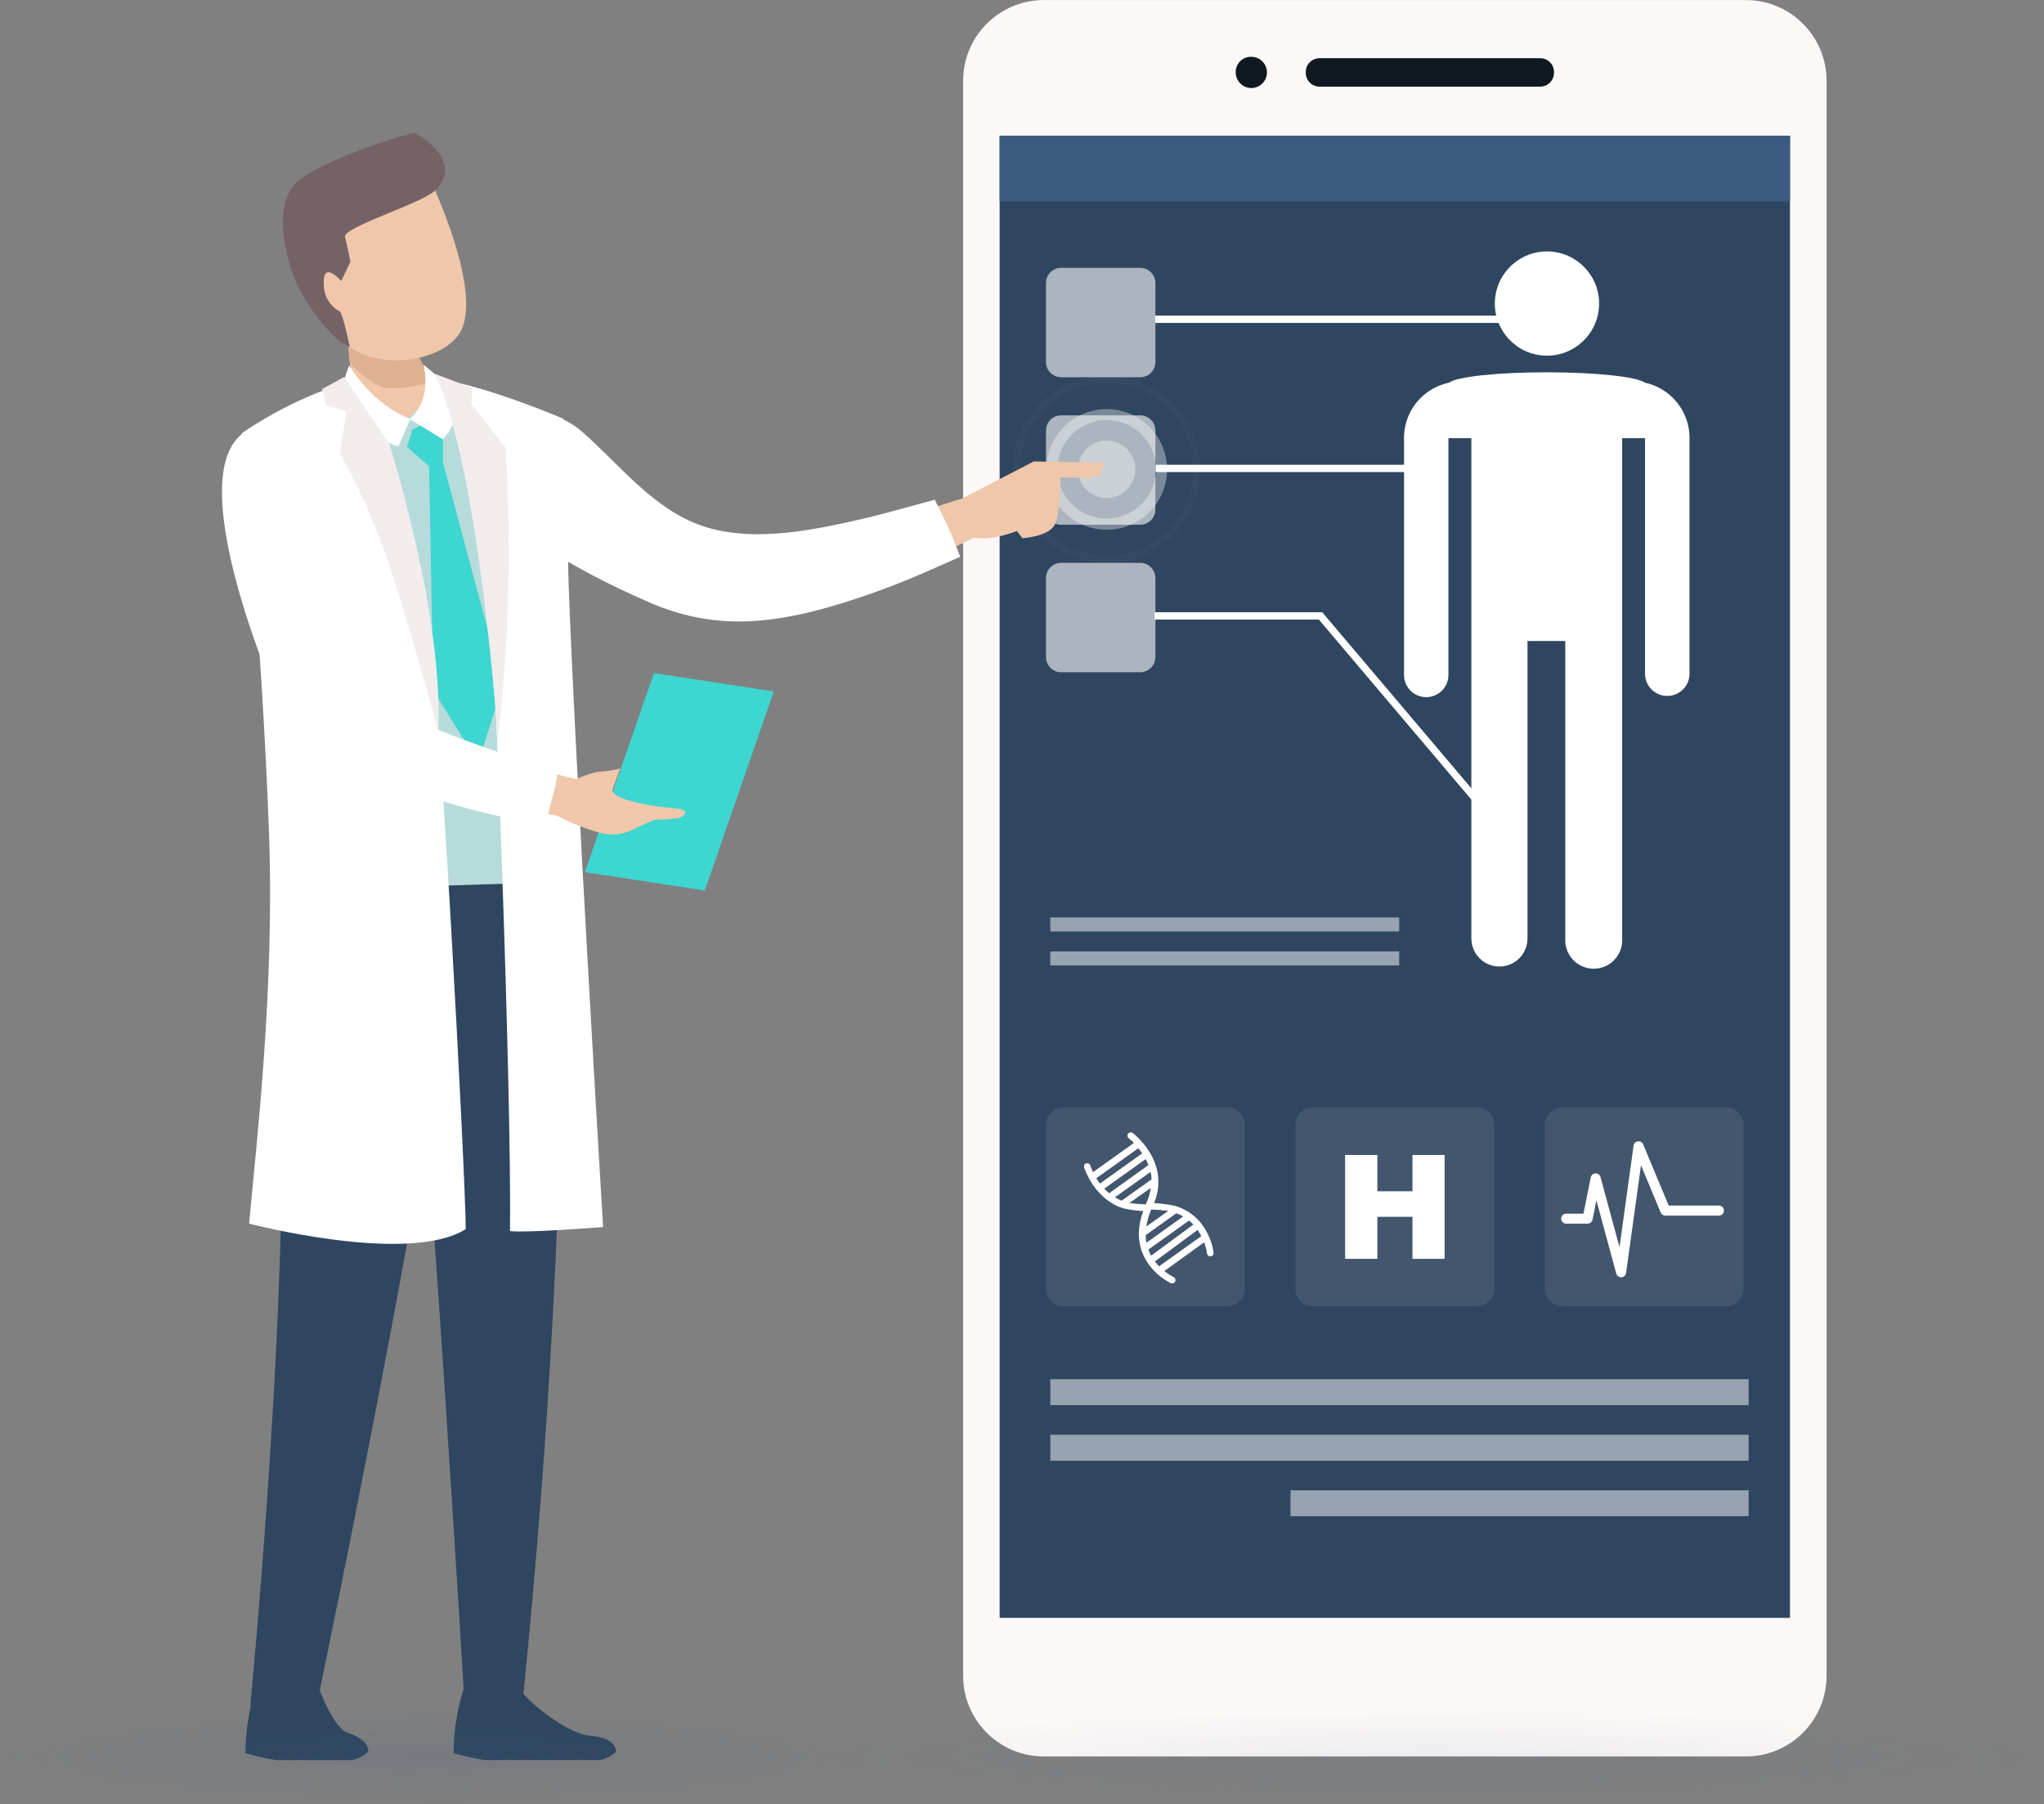 <?xml version="1.0" encoding="utf-8"?>
<svg width="282" height="249" viewBox="0 0 282 249" fill="none" xmlns="http://www.w3.org/2000/svg">
<rect x="0" y="0" width="282" height="249" fill="#808080" stroke="none"/>
<path d="M144.018 0.007H240.86C247.013 0.007 252 4.994 252 11.146V231.248C252 237.401 247.013 242.388 240.86 242.388H144.018C137.866 242.388 132.878 237.401 132.878 231.248V11.146C132.878 4.994 137.866 0.007 144.018 0.007Z" fill="#FBF8F7"/>
<path d="M137.915 18.723H246.954V223.264H137.915V18.723Z" fill="#2F4660"/>
<path d="M137.915 18.723H246.954V27.789H137.915V18.723Z" fill="#3B5B80"/>
<path d="M182.05 8.032H212.496C213.545 8.032 214.395 8.882 214.395 9.93V10.055C214.395 11.104 213.545 11.954 212.496 11.954H182.05C181.002 11.954 180.152 11.104 180.152 10.055V9.93C180.152 8.882 181.002 8.032 182.05 8.032Z" fill="#101821"/>
<path d="M172.508 7.841C173.391 7.786 174.218 8.277 174.593 9.078C174.969 9.879 174.817 10.828 174.211 11.472C173.604 12.116 172.666 12.324 171.844 11.997C171.022 11.67 170.483 10.874 170.485 9.989C170.467 9.436 170.67 8.898 171.05 8.495C171.43 8.091 171.954 7.856 172.508 7.841Z" fill="#101821"/>
<path d="M213.172 49.077C209.202 48.935 206.098 45.602 206.239 41.632C206.381 37.662 209.714 34.558 213.684 34.7C217.654 34.841 220.758 38.174 220.617 42.144C220.475 46.114 217.142 49.218 213.172 49.077Z" fill="white"/>
<path d="M199.916 52.807C201.056 51.974 206.659 51.375 213.42 51.375C220.18 51.375 225.791 51.991 226.932 52.807C230.435 53.561 232.974 56.602 233.093 60.183V93.127C233.008 94.76 231.659 96.04 230.025 96.04C228.39 96.04 227.042 94.76 226.957 93.127V60.467H223.801V129.568C223.868 131.014 223.135 132.379 221.893 133.122C220.651 133.864 219.101 133.864 217.859 133.122C216.617 132.379 215.884 131.014 215.951 129.568V88.457H210.739V129.51C210.739 130.893 210.001 132.171 208.803 132.863C207.605 133.554 206.129 133.554 204.932 132.863C203.734 132.171 202.996 130.893 202.996 129.51V60.467H199.832V93.144C199.832 94.836 198.461 96.208 196.769 96.208C195.076 96.208 193.705 94.836 193.705 93.144V60.183C193.822 56.585 196.39 53.536 199.916 52.807Z" fill="white"/>
<g opacity="0.3">
<path opacity="0.3" d="M215.534 152.83H238.154C239.483 152.83 240.56 153.907 240.56 155.236V177.857C240.56 179.185 239.483 180.263 238.154 180.263H215.534C214.205 180.263 213.127 179.185 213.127 177.857V155.236C213.127 153.907 214.205 152.83 215.534 152.83Z" fill="white"/>
<path opacity="0.3" d="M181.126 152.83H203.746C205.075 152.83 206.152 153.907 206.152 155.236V177.857C206.152 179.185 205.075 180.263 203.746 180.263H181.126C179.797 180.263 178.72 179.185 178.72 177.857V155.236C178.72 153.907 179.797 152.83 181.126 152.83Z" fill="white"/>
<path opacity="0.3" d="M146.723 152.83H169.344C170.673 152.83 171.75 153.907 171.75 155.236V177.857C171.75 179.185 170.673 180.263 169.344 180.263H146.723C145.395 180.263 144.317 179.185 144.317 177.857V155.236C144.317 153.907 145.395 152.83 146.723 152.83Z" fill="white"/>
</g>
<path d="M216.076 167.483H218.466L219.465 162.488C219.524 162.169 219.799 161.936 220.123 161.93C220.445 161.912 220.734 162.125 220.814 162.438L223.436 172.104L225.376 158.092C225.415 157.783 225.658 157.54 225.967 157.501C226.277 157.457 226.578 157.628 226.7 157.917L230.221 166.368H237.157C237.538 166.368 237.848 166.677 237.848 167.059C237.848 167.442 237.54 167.753 237.157 167.758H229.755C229.475 167.754 229.223 167.584 229.114 167.325L226.4 160.798L224.344 175.659C224.304 175.988 224.033 176.241 223.703 176.258H223.653C223.342 176.258 223.069 176.05 222.987 175.75L220.247 165.643L219.715 168.307C219.648 168.631 219.363 168.864 219.032 168.865H216.076C215.695 168.865 215.385 168.556 215.385 168.174C215.39 167.794 215.697 167.488 216.076 167.483Z" fill="white"/>
<path d="M149.722 160.606C149.762 160.578 149.807 160.559 149.855 160.548C149.971 160.511 150.096 160.522 150.204 160.579C150.312 160.635 150.393 160.732 150.429 160.848C150.532 161.158 150.654 161.461 150.796 161.755L156.449 157.717C156.229 157.491 155.992 157.283 155.741 157.093C155.642 157.021 155.577 156.913 155.558 156.793C155.539 156.673 155.569 156.55 155.641 156.452L155.741 156.352C155.904 156.239 156.119 156.239 156.282 156.352C156.603 156.608 156.907 156.886 157.19 157.184C157.381 157.384 157.589 157.617 157.806 157.875C158.022 158.133 158.172 158.342 158.347 158.608C158.521 158.863 158.682 159.127 158.83 159.399C158.984 159.666 159.117 159.944 159.229 160.231C159.355 160.524 159.46 160.824 159.546 161.131C159.633 161.454 159.703 161.782 159.754 162.113C159.799 162.475 159.818 162.839 159.812 163.204C159.796 164.174 159.596 165.131 159.221 166.026C160.204 166.077 161.181 166.208 162.143 166.417C162.494 166.521 162.837 166.652 163.167 166.809C163.474 166.954 163.772 167.118 164.058 167.3C164.324 167.476 164.577 167.671 164.816 167.883C165.049 168.084 165.269 168.301 165.473 168.532C165.65 168.73 165.814 168.938 165.965 169.156C165.992 169.189 166.014 169.226 166.031 169.265C166.207 169.514 166.366 169.776 166.506 170.047C166.651 170.317 166.782 170.595 166.897 170.88C167.155 171.507 167.334 172.165 167.43 172.836C167.462 173.006 167.397 173.179 167.261 173.284C167.125 173.39 166.941 173.41 166.785 173.336C166.629 173.263 166.528 173.108 166.522 172.936C166.443 172.425 166.312 171.923 166.131 171.438L160.645 175.401C161.033 175.725 161.458 176.005 161.91 176.233C162.021 176.284 162.106 176.377 162.147 176.491C162.188 176.606 162.18 176.732 162.127 176.841C162.096 176.911 162.047 176.971 161.985 177.016C161.85 177.115 161.672 177.134 161.519 177.066C160.922 176.763 160.363 176.392 159.854 175.958C159.637 175.775 159.404 175.559 159.179 175.326C158.955 175.093 158.78 174.876 158.58 174.618C158.398 174.373 158.231 174.117 158.08 173.852C157.92 173.586 157.781 173.307 157.664 173.02C157.614 172.911 157.572 172.803 157.531 172.687C157.489 172.57 157.406 172.304 157.356 172.112C157.265 171.785 157.204 171.451 157.173 171.113C157.127 170.751 157.11 170.387 157.123 170.022C157.171 169.031 157.376 168.053 157.731 167.125C156.777 167.078 155.83 166.944 154.9 166.725C154.554 166.615 154.218 166.478 153.893 166.317C153.603 166.169 153.325 165.999 153.06 165.81C152.794 165.633 152.541 165.439 152.302 165.227C152.068 165.023 151.846 164.806 151.636 164.577C151.42 164.344 151.228 164.103 151.045 163.87C150.862 163.637 150.679 163.362 150.529 163.112C150.379 162.862 150.204 162.554 150.071 162.28C149.874 161.899 149.707 161.504 149.572 161.097C149.516 160.918 149.576 160.724 149.722 160.606ZM161.152 167.1C160.374 166.996 159.59 166.932 158.805 166.909V166.975C158.49 167.704 158.271 168.471 158.155 169.256L161.186 167.1H161.152ZM159.329 174.069C159.511 174.307 159.705 174.535 159.912 174.751L165.74 170.588C165.603 170.321 165.45 170.063 165.282 169.814C165.265 169.785 165.246 169.757 165.224 169.731L159.329 174.077V174.069ZM158.43 172.453C158.541 172.738 158.668 173.017 158.813 173.286L164.641 168.99C164.458 168.789 164.261 168.603 164.05 168.432L158.438 172.437L158.43 172.453ZM158.164 171.496L163.242 167.866C162.941 167.694 162.626 167.546 162.301 167.425L158.064 170.447C158.065 170.799 158.098 171.15 158.164 171.496ZM155.866 166.018C156.611 166.121 157.362 166.182 158.114 166.201C158.117 166.17 158.117 166.14 158.114 166.109C158.444 165.42 158.665 164.685 158.771 163.928L155.807 166.018H155.866ZM153.826 165.227C154.12 165.406 154.429 165.559 154.75 165.685L158.871 162.754V162.713C158.856 162.377 158.815 162.043 158.746 161.713L153.818 165.227H153.826ZM152.344 164.036C152.558 164.259 152.786 164.468 153.027 164.661L158.438 160.781C158.333 160.496 158.211 160.218 158.072 159.948L152.319 164.053L152.344 164.036ZM151.237 162.571C151.396 162.832 151.568 163.085 151.753 163.329L157.581 159.166C157.415 158.921 157.237 158.685 157.048 158.458L151.22 162.621L151.237 162.571Z" fill="white"/>
<path d="M190.026 164.394H194.872V159.382H199.301V173.719H194.872V167.916H190.026V173.719H185.58V159.382H190.026V164.394Z" fill="white"/>
<path opacity="0.5" d="M144.908 190.328H241.251V193.908H144.908V190.328Z" fill="white"/>
<path opacity="0.5" d="M144.908 197.996H241.251V201.576H144.908V197.996Z" fill="white"/>
<path opacity="0.5" d="M178.044 205.656H241.251V209.236H178.044V205.656Z" fill="white"/>
<path d="M159.369 43.558H212.136V44.565H159.369V43.558Z" fill="white"/>
<path d="M159.429 64.138H196.361V65.146H159.429V64.138Z" fill="white"/>
<path d="M206.577 113.017L205.811 113.667L181.95 85.493H159.313V84.486H182.416L206.577 113.017Z" fill="white"/>
<path opacity="0.6" d="M146.398 36.964H157.313C158.467 36.964 159.403 37.9 159.403 39.054V49.968C159.403 51.122 158.467 52.058 157.313 52.058H146.398C145.244 52.058 144.309 51.122 144.309 49.968V39.054C144.309 37.9 145.244 36.964 146.398 36.964Z" fill="white"/>
<path opacity="0.6" d="M146.398 57.319H157.313C158.467 57.319 159.403 58.255 159.403 59.409V70.324C159.403 71.478 158.467 72.413 157.313 72.413H146.398C145.244 72.413 144.309 71.478 144.309 70.324V59.409C144.309 58.255 145.244 57.319 146.398 57.319Z" fill="white"/>
<path opacity="0.6" d="M146.398 77.676H157.313C158.467 77.676 159.403 78.611 159.403 79.766V90.68C159.403 91.834 158.467 92.77 157.313 92.77H146.398C145.244 92.77 144.309 91.834 144.309 90.68V79.766C144.309 78.611 145.244 77.676 146.398 77.676Z" fill="white"/>
<path opacity="0.5" d="M144.9 131.292H193.038V133.232H144.9V131.292Z" fill="white"/>
<path opacity="0.5" d="M144.9 126.604H193.038V128.544H144.9V126.604Z" fill="white"/>
<g opacity="0.6">
<path opacity="0.6" d="M152.685 60.808C154.868 60.813 156.634 62.585 156.631 64.768C156.628 66.951 154.857 68.719 152.674 68.717C150.491 68.716 148.722 66.946 148.722 64.763C148.722 63.712 149.14 62.705 149.883 61.964C150.627 61.222 151.635 60.806 152.685 60.808Z" fill="white"/>
<path opacity="0.6" d="M152.686 56.454C157.284 56.454 161.011 60.182 161.011 64.78C161.011 69.378 157.284 73.105 152.686 73.105C148.088 73.105 144.36 69.378 144.36 64.78C144.36 60.182 148.088 56.454 152.686 56.454ZM152.686 71.565C156.442 71.565 159.488 68.52 159.488 64.763C159.488 61.006 156.442 57.961 152.686 57.961C148.929 57.961 145.884 61.006 145.884 64.763C145.893 68.516 148.933 71.556 152.686 71.565Z" fill="white"/>
<g opacity="0.2">
<path opacity="0.2" d="M152.686 51.85C159.817 51.854 165.594 57.638 165.591 64.768C165.588 71.899 159.806 77.677 152.675 77.675C145.545 77.674 139.765 71.893 139.765 64.763C139.774 57.632 145.555 51.854 152.686 51.85ZM152.686 76.676C159.266 76.676 164.6 71.342 164.6 64.763C164.6 58.183 159.266 52.849 152.686 52.849C146.106 52.849 140.772 58.183 140.772 64.763C140.777 71.341 146.108 76.672 152.686 76.676Z" fill="white"/>
</g>
</g>
<path d="M38.449 140.683C37.45 125.439 42.728 111.361 42.728 111.361L65.332 115.024C65.332 115.024 61.361 149.841 43.686 235.37H34.528C34.528 235.37 40.589 173.361 38.449 140.683Z" fill="#2F4660"/>
<path d="M66.558 106.474L76.973 113.351C76.973 113.351 79.995 157.176 72.053 235.369H64.11C64.11 235.369 58.615 143.123 56.168 127.246C53.72 111.369 66.558 106.474 66.558 106.474Z" fill="#2F4660"/>
<path d="M70.237 230.716C70.695 233.313 77.73 239.249 81.485 239.541C85.24 239.832 84.982 241.755 84.982 241.755C84.356 242.331 83.584 242.722 82.75 242.888H70.72C70.371 242.863 70.02 242.863 69.671 242.888H66.94C65.465 242.674 64.007 242.354 62.578 241.93C62.589 238.138 63.332 234.384 64.767 230.874L70.237 230.716Z" fill="#2F4660"/>
<path d="M43.361 230.716C43.811 233.313 46.275 238.533 47.766 239.041C51.312 240.232 50.771 241.764 50.771 241.764C50.144 242.337 49.373 242.729 48.54 242.896H42.004C41.655 242.871 41.305 242.871 40.955 242.896H38.225C36.75 242.681 35.292 242.361 33.862 241.939C33.872 238.144 34.616 234.387 36.052 230.874L43.361 230.716Z" fill="#2F4660"/>
<path d="M101.825 73.787L102.174 73.829L103.29 73.962C103.731 74.03 104.176 74.069 104.622 74.079C105.155 74.079 105.746 74.137 106.42 74.129L108.635 74.062L111.133 73.846C112.015 73.729 112.931 73.638 113.872 73.488C114.812 73.338 115.762 73.205 116.719 73.005C118.626 72.647 120.54 72.231 122.339 71.789C124.137 71.348 125.802 70.898 127.226 70.491C128.649 70.083 129.84 69.716 130.656 69.45L131.93 69.034H132.005C133.438 68.532 135.012 69.243 135.584 70.65C136.155 72.057 135.522 73.664 134.144 74.304L132.837 74.945C132.005 75.336 130.839 75.877 129.415 76.51C127.992 77.143 126.31 77.85 124.487 78.558C122.663 79.266 120.699 79.998 118.659 80.656C117.668 81.006 116.636 81.289 115.645 81.597C114.654 81.905 113.622 82.146 112.648 82.429C111.674 82.713 110.691 82.871 109.767 83.07L107.111 83.52C106.279 83.645 105.446 83.703 104.772 83.778C104.152 83.843 103.53 83.873 102.907 83.87H101.242C101.02 83.882 100.798 83.882 100.576 83.87C97.792 83.525 95.814 80.988 96.159 78.204C96.504 75.42 99.04 73.443 101.825 73.787Z" fill="#F0C7AA"/>
<path d="M80.177 59.459C85.53 64.138 90.076 70.224 96.828 72.555C104.104 75.053 112.954 73.013 120.206 71.315C121.604 70.99 128.964 68.959 128.964 68.959C128.964 68.959 130.779 72.564 131.462 74.246L132.478 76.826C132.478 76.826 126.908 79.324 125.967 79.682C122.108 81.299 118.158 82.689 114.136 83.845C105.478 86.259 98.026 86.784 89.601 83.137C66.148 72.955 59.363 62.182 64.616 56.987C67.139 54.489 76.397 56.187 80.177 59.459Z" fill="white"/>
<path d="M57.898 53.082C68.93 53.842 77.525 62.955 77.638 74.013C77.655 76.203 77.552 78.393 77.33 80.573C75.898 94.245 75.6 108.013 76.439 121.734L41.056 122.858C43.328 97.657 36.818 58.985 36.818 58.985C43.545 53.806 51.263 52.658 57.898 53.082Z" fill="#B6DBDA"/>
<path d="M69.355 94.601L65.991 105.233L59.78 95.292L59.197 64.338L61.12 63.847L69.355 94.601Z" fill="#3DD6D0"/>
<path d="M78.453 80.573C79.286 104.359 83.207 169.331 83.207 169.331C83.207 169.331 72.792 170.164 70.361 169.889C70.602 150.699 68.254 87.466 67.364 79.607C67.255 73.713 61.236 52.874 61.128 52.449C67.33 53.357 77.679 57.761 77.679 57.761C78.82 60.733 78.12 71.115 78.453 80.573Z" fill="white"/>
<path d="M33.313 59.826C38.591 56.154 46.126 52.674 51.263 52.175C51.046 52.891 57.856 75.403 58.939 83.029C60.72 95.517 64.209 162.013 64.259 169.615C56.333 174.61 34.37 168.857 34.37 168.857C35.361 157.892 37.892 136.621 37.118 115.082C36.11 87.109 33.313 59.826 33.313 59.826Z" fill="white"/>
<path d="M49.066 96.707L49.349 96.882L50.382 97.515C50.803 97.779 51.24 98.018 51.689 98.231C52.205 98.506 52.796 98.814 53.504 99.114C54.212 99.413 54.936 99.771 55.768 100.096C56.601 100.421 57.433 100.795 58.391 101.128C60.222 101.836 62.237 102.519 64.219 103.176C68.273 104.5 72.411 105.674 75.525 106.507C78.639 107.339 80.72 107.855 80.72 107.855C82.032 108.201 82.857 109.5 82.613 110.835C82.369 112.17 81.138 113.092 79.787 112.951C79.787 112.951 77.59 112.676 74.343 112.185C71.096 111.693 66.741 110.986 62.404 110.095C60.231 109.654 58.058 109.187 56.01 108.655C54.986 108.413 53.995 108.138 53.054 107.872C52.113 107.606 51.214 107.331 50.382 107.039C49.549 106.748 48.783 106.498 48.092 106.207C47.401 105.916 46.81 105.732 46.286 105.474C45.27 104.991 44.679 104.725 44.679 104.725L44.229 104.475C42.148 103.119 41.524 100.351 42.824 98.233C44.123 96.115 46.872 95.417 49.025 96.658L49.066 96.707Z" fill="#F0C7AA"/>
<path d="M48.482 43.083C48.524 42.875 48.557 42.709 48.582 42.6L48.624 42.434C48.832 40.968 49.827 39.735 51.214 39.221C52.602 38.708 54.16 38.996 55.272 39.972C56.384 40.949 56.871 42.456 56.541 43.899C56.541 43.899 56.541 43.966 56.541 43.949C56.541 43.932 56.541 43.999 56.541 44.066C56.541 44.132 56.541 44.49 56.6 44.823C56.683 45.669 56.844 46.505 57.083 47.321C57.319 48.134 57.625 48.925 57.998 49.685C58.14 49.993 58.282 50.243 58.381 50.418L58.523 50.693C58.699 51.009 58.838 51.344 58.939 51.692C59.631 54.343 58.088 57.064 55.457 57.83C52.827 58.597 50.063 57.131 49.223 54.522L49.082 54.031C48.99 53.715 48.857 53.265 48.732 52.716C48.418 51.381 48.217 50.022 48.133 48.653C48.047 47.284 48.083 45.911 48.241 44.548C48.324 43.932 48.416 43.441 48.482 43.083Z" fill="#F0C7AA"/>
<path d="M48.483 43.083C48.525 42.875 48.558 42.709 48.583 42.6L48.625 42.434C48.833 40.968 49.827 39.735 51.215 39.221C52.603 38.708 54.161 38.996 55.273 39.972C56.385 40.949 56.872 42.456 56.542 43.899C56.542 43.899 56.542 43.966 56.542 43.949C56.542 43.932 56.542 43.999 56.542 44.066C56.542 44.132 56.542 44.49 56.6 44.823C56.684 45.669 56.845 46.505 57.083 47.321C57.32 48.134 57.626 48.925 57.999 49.685C58.141 49.993 58.282 50.243 58.382 50.418L58.524 50.693C58.699 51.009 58.839 51.344 58.94 51.692C59.045 52.047 59.107 52.413 59.123 52.782C57.14 53.404 55.061 53.66 52.987 53.54C51.172 52.761 49.556 51.583 48.258 50.093C48.2 49.619 48.15 49.136 48.125 48.636C48.04 47.268 48.076 45.894 48.233 44.532C48.325 43.932 48.416 43.441 48.483 43.083Z" fill="#DFB191"/>
<path d="M63.662 45.523C61.739 49.569 53.147 51.35 48.268 47.904C43.389 44.457 41.216 33.284 41.216 33.284L58.533 23.002C58.533 23.002 66.642 39.237 63.662 45.523Z" fill="#F0C7AA"/>
<path d="M57.058 18.348C57.532 18.248 64.317 22.386 59.922 26.374C57.949 28.155 47.292 31.369 47.608 32.693C47.925 34.017 48.341 36.123 48.341 36.123L47.084 38.779C47.084 38.779 44.461 35.79 44.678 39.22C44.643 40.788 45.492 42.243 46.876 42.983C47.292 43.208 48.266 47.904 48.266 47.904L46.767 47.071C44.375 44.81 42.402 42.144 40.939 39.195C40.939 39.195 36.643 29.346 40.939 25.142C43.545 22.577 53.961 19.039 57.058 18.348Z" fill="#756266"/>
<path d="M58.007 58.727L61.121 60.625V63.847L59.198 64.338L56.159 61.674L56.9 59.293L58.007 58.727Z" fill="#3DD6D0"/>
<path d="M37.001 58.635C40.789 58.419 33.412 58.435 37.2 58.219C45.401 57.753 44.269 67.735 44.868 73.13C45.264 76.667 45.839 80.183 46.592 83.662C47.282 86.834 47.79 92.678 49.872 95.218C51.395 97.074 55.375 98.481 57.498 99.43C61.528 101.245 65.699 102.76 69.886 104.184C71.443 104.717 76.913 106.166 76.913 106.166C76.878 107.336 76.679 108.497 76.322 109.612C75.356 113.101 75.489 113.475 75.389 113.475C69.337 113.475 60.054 110.195 54.243 108.48C50.567 107.441 47.001 106.047 43.594 104.317C40.547 102.719 39.964 100.571 38.599 97.391C36.051 91.371 22.997 59.434 37.001 58.635Z" fill="white"/>
<path d="M106.76 95.417L97.235 122.891L80.692 120.36L90.225 92.886L106.76 95.417Z" fill="#3DD6D0"/>
<path d="M82.825 106.482C83.746 106.421 84.659 106.282 85.556 106.065L84.499 109.013C84.499 109.013 83.974 110.678 93.507 111.602C94.856 111.735 94.856 112.484 93.624 112.892C92.519 113.035 91.407 113.113 90.293 113.125C90.293 113.125 88.628 113.833 87.796 114.249C86.324 115.121 84.567 115.376 82.909 114.957C80.583 114.336 78.345 113.424 76.248 112.243L77.747 108.305C77.747 108.305 81.235 106.565 82.825 106.482Z" fill="#F0C7AA"/>
<path d="M152.262 63.855C152.262 63.855 152.528 65.329 150.513 65.987L146.309 65.87C146.309 65.87 146.309 70.533 145.576 72.289C144.844 74.046 141.056 74.279 141.056 74.279L140.306 73.272C140.306 73.272 135.086 75.403 133.138 73.546L131.473 69.45L142.621 63.681L152.262 63.855Z" fill="#F0C7AA"/>
<path d="M58.43 50.318L61.028 52.491C61.028 52.491 65.191 56.162 61.103 60.625L56.515 57.819C56.515 57.819 59.612 55.646 58.43 50.318Z" fill="white"/>
<path d="M56.601 57.819L54.978 61.599C50.969 60.403 47.985 57.038 47.276 52.916L48.176 50.418C48.176 50.418 51.131 55.713 56.601 57.819Z" fill="white"/>
<path d="M65.024 55.705L69.753 61.799C70.602 75.219 70.243 88.689 68.679 102.045C68.679 102.045 66.239 64.846 59.995 51.584L65.19 53.565L65.024 55.705Z" fill="#F2EDEC"/>
<path d="M53.744 61.341C53.744 61.341 61.237 84.969 60.454 100.829C60.454 100.829 55.725 83.445 52.962 75.852C51.319 71.256 49.283 66.81 46.876 62.565L47.791 56.737L45.044 55.971L44.436 53.69L47.483 52.024L53.744 61.341Z" fill="#F2EDEC"/>
<path opacity="0.5" fill-rule="evenodd" clip-rule="evenodd" d="M54.736 236.572C71.391 236.346 89.723 235.341 102.497 236.689C117.098 238.23 121.543 240.88 117.67 243.212C113.703 245.601 100.834 247.719 82.658 248.636C65.605 249.497 46.956 248.701 30.859 247.592C16.118 246.576 3.044 245.038 0.411 242.968C-2.06 241.025 6.951 239.179 18.438 237.826C28.032 236.696 41.602 236.749 54.736 236.572Z" fill="url(#paint0_radial_362_14602)"/>
<path opacity="0.5" fill-rule="evenodd" clip-rule="evenodd" d="M190.735 236.572C214.387 236.346 240.421 235.341 258.563 236.689C279.299 238.23 285.611 240.88 280.111 243.212C274.477 245.601 256.201 247.719 230.388 248.636C206.17 249.497 179.685 248.701 156.825 247.592C135.89 246.576 117.323 245.038 113.584 242.968C110.074 241.025 122.872 239.179 139.185 237.826C152.811 236.696 172.081 236.749 190.735 236.572Z" fill="url(#paint1_radial_362_14602)" fill-opacity="0.5"/>
<defs>
<radialGradient id="paint0_radial_362_14602" cx="0" cy="0" r="1" gradientUnits="userSpaceOnUse" gradientTransform="translate(59.5 242.5) rotate(90) scale(6.5 59.5)">
<stop stop-color="#3B5B80" stop-opacity="0.29"/>
<stop offset="1" stop-color="#3B5B80" stop-opacity="0"/>
</radialGradient>
<radialGradient id="paint1_radial_362_14602" cx="0" cy="0" r="1" gradientUnits="userSpaceOnUse" gradientTransform="translate(197.5 242.5) rotate(90) scale(6.5 84.5)">
<stop stop-color="#3B5B80" stop-opacity="0.29"/>
<stop offset="1" stop-color="#3B5B80" stop-opacity="0"/>
</radialGradient>
</defs>
</svg>

